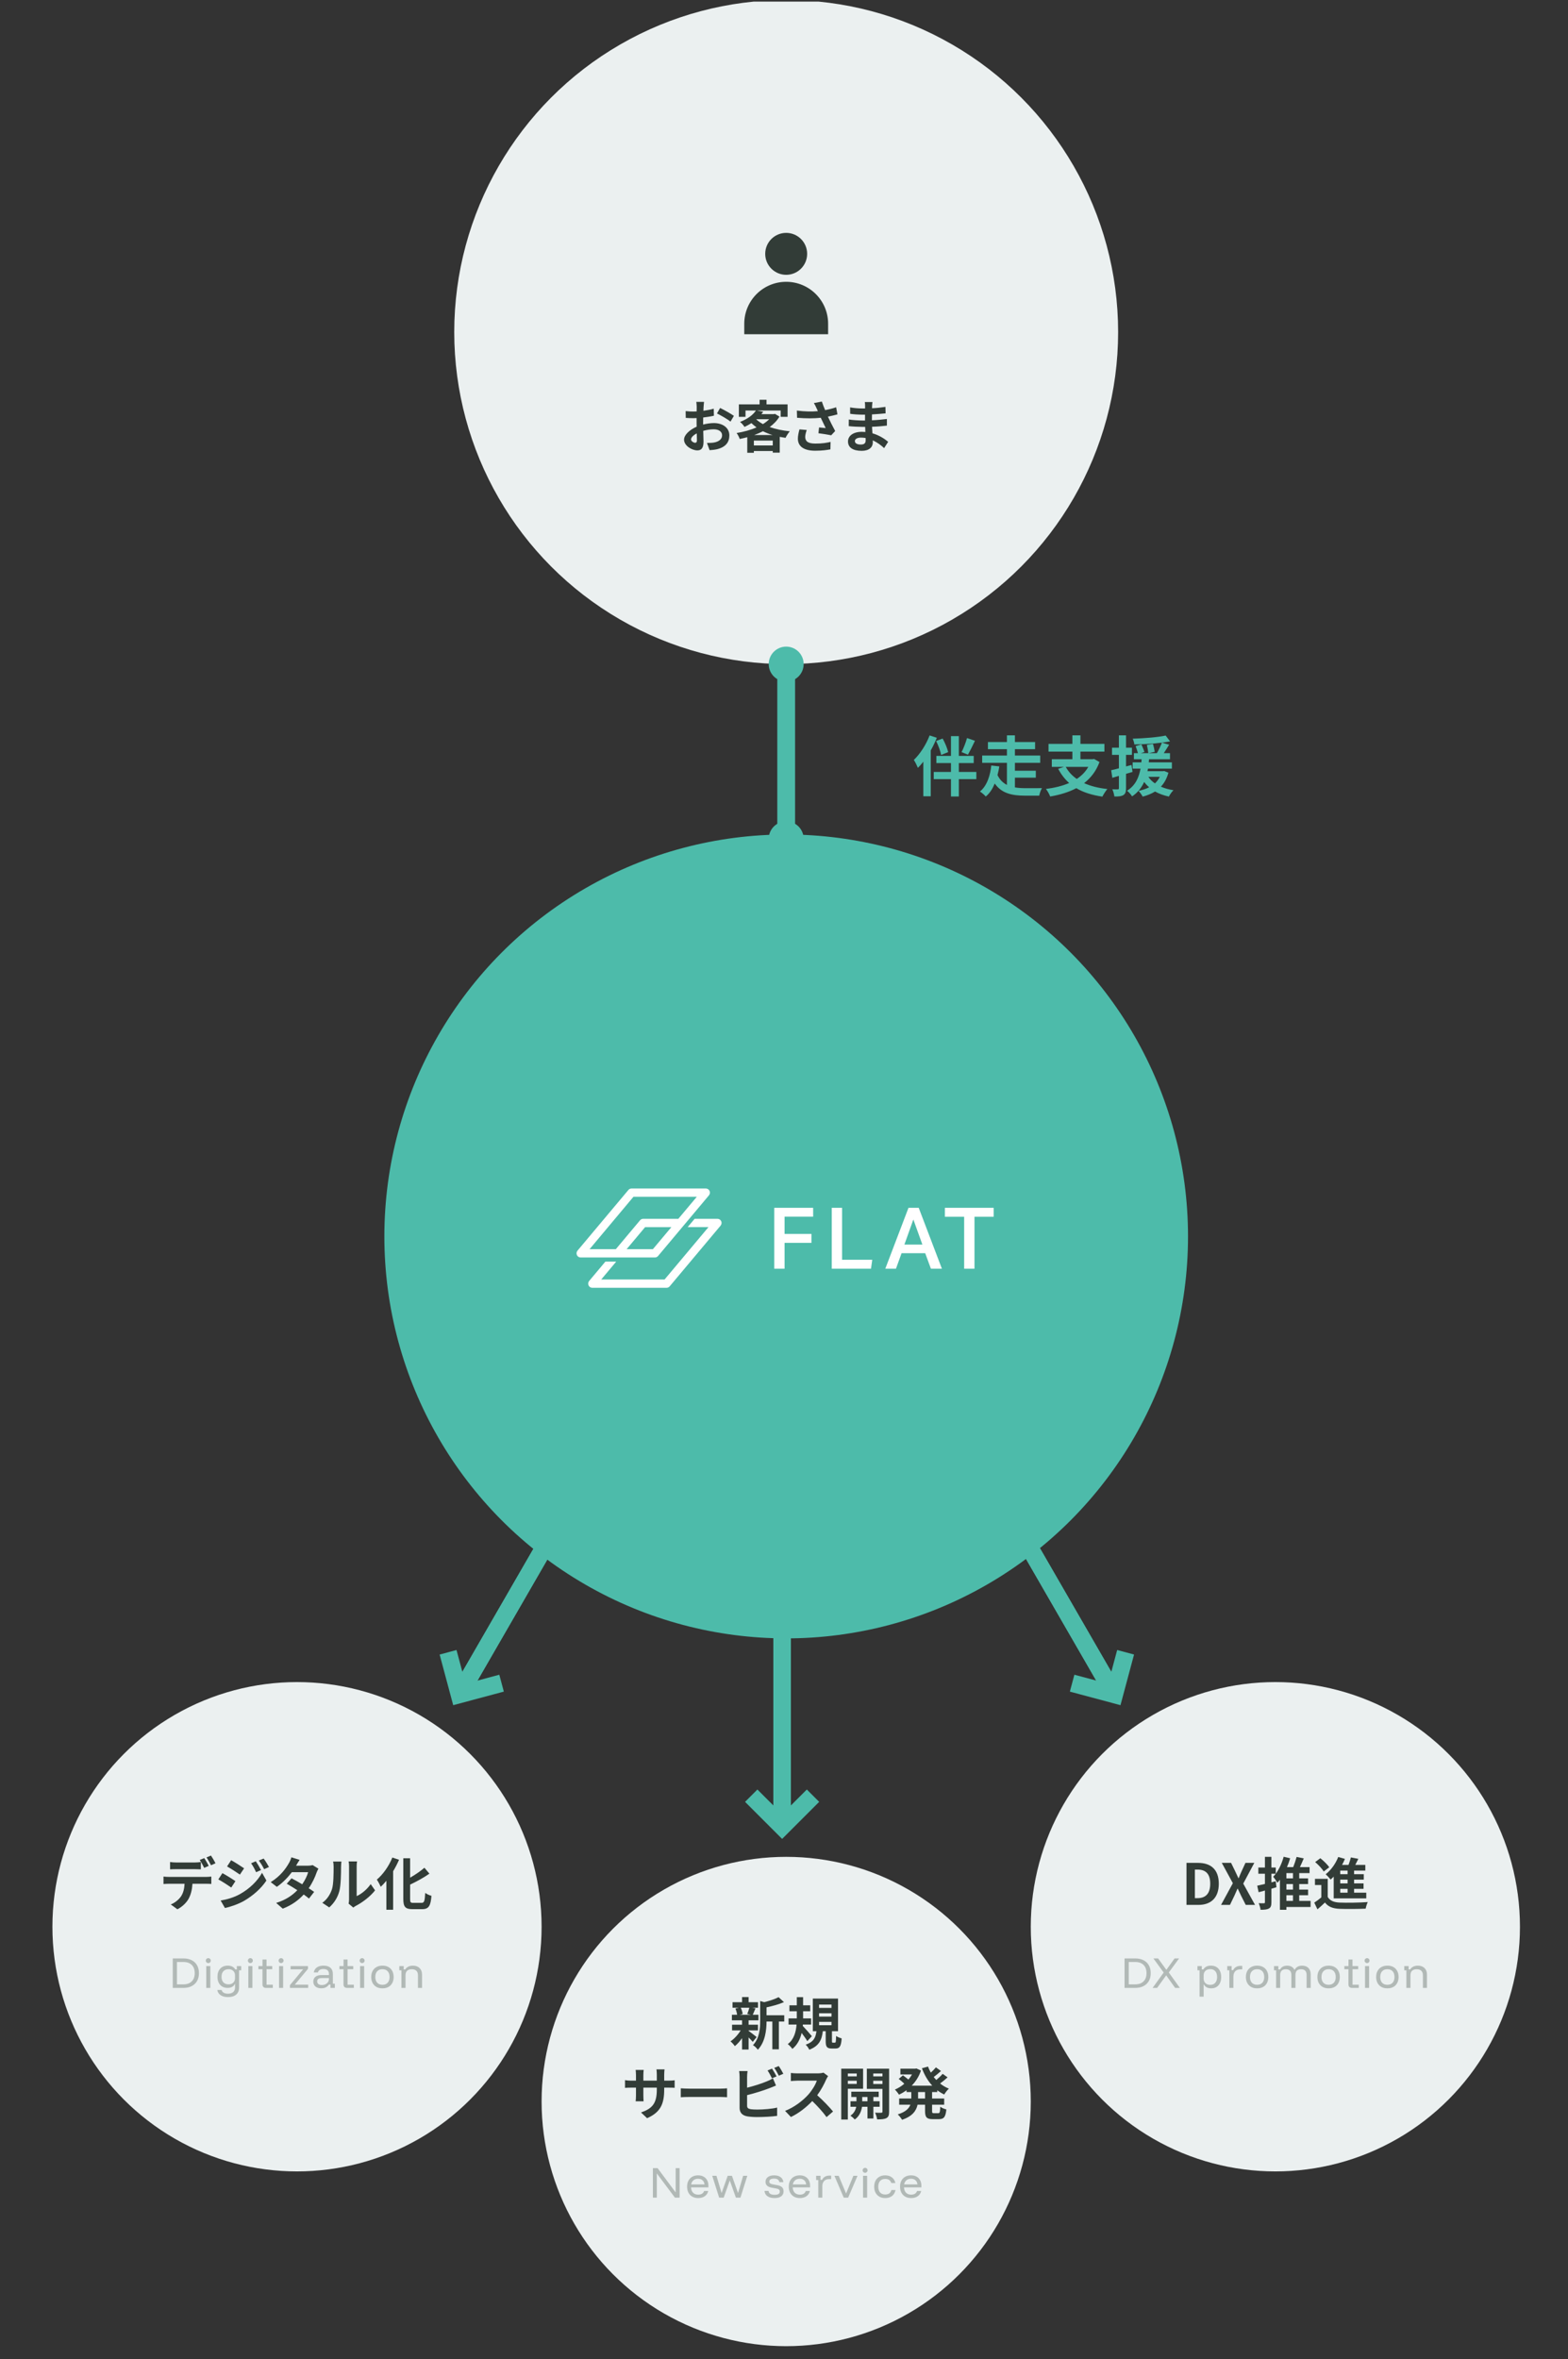 <?xml version="1.0" encoding="utf-8"?>
<svg xmlns="http://www.w3.org/2000/svg" width="359" height="540" viewBox="0 0 359 540" fill="none">
<rect x="0" y="0" width="359" height="540" fill="#333333" stroke="none"/>
<g clip-path="url(#clip0_3230_15381)">
<circle cx="292" cy="441.001" r="56" fill="#EBF0F0"/>
<path d="M271.652 436.001V426.381H274.291C277.229 426.381 279.049 427.902 279.049 431.152C279.049 434.389 277.229 436.001 274.395 436.001H271.652ZM273.576 434.454H274.174C275.968 434.454 277.086 433.492 277.086 431.152C277.086 428.799 275.968 427.915 274.174 427.915H273.576V434.454ZM279.563 436.001L282.267 431.035L279.732 426.381H281.864L282.826 428.357C283.047 428.812 283.255 429.28 283.541 429.878H283.606C283.84 429.28 284.035 428.812 284.243 428.357L285.153 426.381H287.181L284.646 431.126L287.35 436.001H285.218L284.139 433.869C283.892 433.375 283.671 432.868 283.385 432.283H283.333C283.086 432.868 282.865 433.375 282.631 433.869L281.604 436.001H279.563ZM292.081 430.58L292.25 431.958C291.873 432.075 291.483 432.179 291.093 432.296V435.39C291.093 436.157 290.963 436.573 290.547 436.807C290.118 437.067 289.507 437.119 288.61 437.119C288.571 436.703 288.376 436.04 288.181 435.611C288.688 435.637 289.221 435.637 289.39 435.624C289.546 435.624 289.611 435.572 289.611 435.377V432.712L288.168 433.102L287.843 431.607C288.337 431.503 288.948 431.36 289.611 431.204V428.864H288.103V427.447H289.611V425.003H291.093V427.447H292.094V428.864H291.093V430.84L292.081 430.58ZM294.525 433.791V435.078H296.033V433.791H294.525ZM296.033 429.93V428.721H294.525V429.93H296.033ZM296.033 432.491V431.23H294.525V432.491H296.033ZM300.063 435.078V436.482H294.525V437.119H293.043V430.242C292.861 430.489 292.666 430.723 292.471 430.931C292.276 430.593 291.795 429.891 291.496 429.566C292.562 428.487 293.42 426.745 293.901 424.977L295.383 425.328C295.188 426.017 294.941 426.693 294.655 427.356H296.085C296.384 426.602 296.683 425.718 296.865 425.016L298.503 425.354C298.217 426.03 297.918 426.732 297.619 427.356H299.829V428.721H297.463V429.93H299.491V431.23H297.463V432.491H299.491V433.791H297.463V435.078H300.063ZM308.539 428.968V428.149H306.849V428.968H308.539ZM308.539 431.074V430.216H306.849V431.074H308.539ZM308.539 433.206V432.322H306.849V433.206H308.539ZM305.354 434.506V429.527C305.12 429.774 304.886 429.995 304.652 430.203C304.418 429.891 303.846 429.267 303.521 428.981C304.717 428.071 305.796 426.576 306.394 425.029L307.928 425.471C307.733 425.939 307.512 426.394 307.265 426.849H308.747C308.968 426.277 309.163 425.64 309.293 425.133L310.996 425.458C310.762 425.926 310.528 426.407 310.294 426.849H312.595V428.149H310.021V428.968H312.244V430.216H310.021V431.074H312.192V432.322H310.021V433.206H312.816V434.506H305.354ZM304.34 427.382L303.066 428.357C302.702 427.72 301.844 426.823 301.116 426.199L302.299 425.315C303.027 425.9 303.924 426.758 304.34 427.382ZM303.989 430.034V434.181C304.496 435.052 305.406 435.416 306.732 435.468C308.292 435.533 311.36 435.494 313.154 435.351C312.972 435.715 312.751 436.43 312.673 436.859C311.061 436.937 308.305 436.963 306.719 436.898C305.172 436.833 304.132 436.456 303.352 435.455C302.832 435.962 302.299 436.456 301.636 437.015L300.908 435.481C301.415 435.156 302 434.727 302.52 434.285V431.451H301.064V430.034H303.989Z" fill="#323C37"/>
<path opacity="0.5" d="M257.472 455.001V448.251H259.914C260.647 448.251 261.278 448.387 261.806 448.659C262.339 448.926 262.747 449.312 263.031 449.818C263.32 450.323 263.464 450.926 263.464 451.626C263.464 452.32 263.32 452.92 263.031 453.426C262.742 453.932 262.331 454.32 261.797 454.593C261.27 454.865 260.642 455.001 259.914 455.001H257.472ZM258.431 454.184H259.914C260.731 454.184 261.364 453.959 261.814 453.509C262.27 453.059 262.497 452.432 262.497 451.626C262.497 450.815 262.272 450.187 261.822 449.743C261.372 449.293 260.736 449.068 259.914 449.068H258.431V454.184ZM263.891 455.001L266.432 451.484L264.074 448.251H265.149L267.024 450.834H267.066L268.932 448.251H269.957L267.599 451.468L270.141 455.001H269.049L267.024 452.151H266.982L264.924 455.001H263.891ZM274.645 457.001V450.968H274.161V450.001H275.161V450.768H275.511C275.678 450.484 275.906 450.27 276.195 450.126C276.483 449.976 276.828 449.901 277.228 449.901C277.733 449.901 278.161 450.007 278.511 450.218C278.861 450.429 279.128 450.729 279.311 451.118C279.5 451.507 279.595 451.968 279.595 452.501C279.595 453.034 279.503 453.495 279.32 453.884C279.136 454.273 278.872 454.573 278.528 454.784C278.189 454.995 277.783 455.101 277.311 455.101C276.917 455.101 276.572 455.023 276.278 454.868C275.983 454.707 275.761 454.482 275.611 454.193H275.578V457.001H274.645ZM277.086 454.301C277.586 454.301 277.972 454.143 278.245 453.826C278.522 453.509 278.661 453.068 278.661 452.501C278.661 451.934 278.522 451.493 278.245 451.176C277.972 450.859 277.586 450.701 277.086 450.701C276.631 450.701 276.264 450.832 275.986 451.093C275.714 451.354 275.578 451.701 275.578 452.134V452.868C275.578 453.301 275.714 453.648 275.986 453.909C276.264 454.17 276.631 454.301 277.086 454.301ZM281.467 455.001V450.968H280.983V450.001H281.983V450.934H282.333C282.472 450.629 282.686 450.39 282.975 450.218C283.27 450.045 283.614 449.959 284.008 449.959H284.417V450.759H283.958C283.458 450.759 283.072 450.907 282.8 451.201C282.528 451.495 282.392 451.893 282.392 452.393V455.001H281.467ZM287.819 455.101C287.302 455.101 286.849 454.995 286.46 454.784C286.077 454.568 285.78 454.265 285.569 453.876C285.358 453.487 285.252 453.029 285.252 452.501C285.252 451.973 285.358 451.515 285.569 451.126C285.78 450.737 286.077 450.437 286.46 450.226C286.849 450.009 287.302 449.901 287.819 449.901C288.352 449.901 288.808 450.007 289.185 450.218C289.569 450.429 289.863 450.729 290.069 451.118C290.28 451.507 290.385 451.968 290.385 452.501C290.385 453.029 290.28 453.49 290.069 453.884C289.863 454.273 289.569 454.573 289.185 454.784C288.802 454.995 288.346 455.101 287.819 455.101ZM287.819 454.284C288.335 454.284 288.735 454.129 289.019 453.818C289.308 453.501 289.452 453.062 289.452 452.501C289.452 451.934 289.308 451.495 289.019 451.184C288.735 450.873 288.335 450.718 287.819 450.718C287.308 450.718 286.908 450.876 286.619 451.193C286.33 451.504 286.185 451.94 286.185 452.501C286.185 453.062 286.33 453.501 286.619 453.818C286.908 454.129 287.308 454.284 287.819 454.284ZM292.17 455.001V450.968H291.687V450.001H292.687V450.768H293.087C293.231 450.49 293.439 450.279 293.712 450.134C293.989 449.984 294.323 449.909 294.712 449.909C295.106 449.909 295.439 449.987 295.712 450.143C295.989 450.298 296.212 450.537 296.378 450.859H296.403C296.753 450.226 297.328 449.909 298.128 449.909C298.745 449.909 299.226 450.087 299.57 450.443C299.914 450.798 300.087 451.287 300.087 451.909V455.001H299.153V452.043C299.153 451.165 298.726 450.726 297.87 450.726C297.02 450.726 296.595 451.165 296.595 452.043V455.001H295.662V452.043C295.662 451.165 295.234 450.726 294.378 450.726C293.962 450.726 293.645 450.84 293.428 451.068C293.212 451.29 293.103 451.615 293.103 452.043V455.001H292.17ZM304.19 455.101C303.673 455.101 303.22 454.995 302.831 454.784C302.448 454.568 302.151 454.265 301.94 453.876C301.729 453.487 301.623 453.029 301.623 452.501C301.623 451.973 301.729 451.515 301.94 451.126C302.151 450.737 302.448 450.437 302.831 450.226C303.22 450.009 303.673 449.901 304.19 449.901C304.723 449.901 305.179 450.007 305.556 450.218C305.94 450.429 306.234 450.729 306.44 451.118C306.651 451.507 306.756 451.968 306.756 452.501C306.756 453.029 306.651 453.49 306.44 453.884C306.234 454.273 305.94 454.573 305.556 454.784C305.173 454.995 304.718 455.101 304.19 455.101ZM304.19 454.284C304.706 454.284 305.106 454.129 305.39 453.818C305.679 453.501 305.823 453.062 305.823 452.501C305.823 451.934 305.679 451.495 305.39 451.184C305.106 450.873 304.706 450.718 304.19 450.718C303.679 450.718 303.279 450.876 302.99 451.193C302.701 451.504 302.556 451.94 302.556 452.501C302.556 453.062 302.701 453.501 302.99 453.818C303.279 454.129 303.679 454.284 304.19 454.284ZM309.574 455.001C309.308 455.001 309.099 454.934 308.949 454.801C308.805 454.662 308.733 454.457 308.733 454.184V450.718H307.799V450.001H308.741V448.501H309.658V450.001H310.966V450.718H309.666V454.268H311.099V455.001H309.574ZM312.527 455.001V450.001H313.46V455.001H312.527ZM312.993 449.318C312.838 449.318 312.705 449.262 312.593 449.151C312.482 449.04 312.427 448.907 312.427 448.751C312.427 448.595 312.482 448.462 312.593 448.351C312.705 448.24 312.838 448.184 312.993 448.184C313.149 448.184 313.282 448.24 313.393 448.351C313.505 448.462 313.56 448.595 313.56 448.751C313.56 448.907 313.505 449.04 313.393 449.151C313.282 449.262 313.149 449.318 312.993 449.318ZM317.643 455.101C317.126 455.101 316.673 454.995 316.285 454.784C315.901 454.568 315.604 454.265 315.393 453.876C315.182 453.487 315.076 453.029 315.076 452.501C315.076 451.973 315.182 451.515 315.393 451.126C315.604 450.737 315.901 450.437 316.285 450.226C316.673 450.009 317.126 449.901 317.643 449.901C318.176 449.901 318.632 450.007 319.01 450.218C319.393 450.429 319.687 450.729 319.893 451.118C320.104 451.507 320.21 451.968 320.21 452.501C320.21 453.029 320.104 453.49 319.893 453.884C319.687 454.273 319.393 454.573 319.01 454.784C318.626 454.995 318.171 455.101 317.643 455.101ZM317.643 454.284C318.16 454.284 318.56 454.129 318.843 453.818C319.132 453.501 319.276 453.062 319.276 452.501C319.276 451.934 319.132 451.495 318.843 451.184C318.56 450.873 318.16 450.718 317.643 450.718C317.132 450.718 316.732 450.876 316.443 451.193C316.154 451.504 316.01 451.94 316.01 452.501C316.01 453.062 316.154 453.501 316.443 453.818C316.732 454.129 317.132 454.284 317.643 454.284ZM321.994 455.001V450.968H321.511V450.001H322.511V450.768H322.861C323.033 450.49 323.269 450.279 323.569 450.134C323.869 449.984 324.222 449.909 324.628 449.909C325.272 449.909 325.78 450.095 326.153 450.468C326.525 450.834 326.711 451.326 326.711 451.943V455.001H325.778V452.101C325.778 451.651 325.655 451.309 325.411 451.076C325.172 450.843 324.819 450.726 324.353 450.726C323.891 450.726 323.539 450.843 323.294 451.076C323.05 451.309 322.928 451.651 322.928 452.101V455.001H321.994Z" fill="#78827D"/>
<rect width="50" height="4" transform="translate(181.07 368.072) rotate(90)" fill="#4DBBAA"/>
<rect x="181.07" y="368.072" width="50" height="4" transform="rotate(90 181.07 368.072)" fill="#4DBBAA"/>
<path d="M186.141 411.001L179.07 418.072L171.998 411.001" stroke="#4DBBAA" stroke-width="4"/>
<rect width="50" height="4" transform="matrix(0.5 0.866 0.866 -0.5 228.391 345.537)" fill="#4DBBAA"/>
<rect width="50" height="4" transform="matrix(0.5 0.866 0.866 -0.5 228.391 345.537)" fill="#4DBBAA"/>
<path d="M245.465 385.25L255.124 387.838L257.712 378.179" stroke="#4DBBAA" stroke-width="4"/>
<rect width="50" height="4" transform="translate(131.91 345.537) rotate(120)" fill="#4DBBAA"/>
<rect x="131.91" y="345.537" width="50" height="4" transform="rotate(120 131.91 345.537)" fill="#4DBBAA"/>
<path d="M114.836 385.25L105.177 387.838L102.588 378.179" stroke="#4DBBAA" stroke-width="4"/>
<circle cx="68" cy="441.001" r="56" fill="#EBF0F0"/>
<path d="M49.341 426.472L48.314 426.927C48.041 426.381 47.625 425.627 47.274 425.133L48.301 424.704C48.639 425.198 49.12 426.017 49.341 426.472ZM47.794 427.07L46.754 427.525C46.481 426.992 46.078 426.225 45.727 425.718L46.767 425.289C47.092 425.77 47.547 426.589 47.794 427.07ZM44.583 427.824H40.332C39.89 427.824 39.331 427.837 38.941 427.863V426.186C39.357 426.251 39.89 426.29 40.332 426.29H44.583C45.025 426.29 45.545 426.251 45.987 426.186V427.863C45.545 427.837 45.038 427.824 44.583 427.824ZM38.681 429.592H47.196C47.469 429.592 48.041 429.566 48.379 429.514V431.204C48.054 431.178 47.56 431.165 47.196 431.165H44.063C43.985 432.504 43.699 433.596 43.231 434.506C42.776 435.403 41.775 436.417 40.618 437.002L39.097 435.897C40.02 435.546 40.93 434.805 41.45 434.038C41.983 433.232 42.204 432.257 42.256 431.165H38.681C38.304 431.165 37.797 431.191 37.433 431.217V429.514C37.823 429.566 38.278 429.592 38.681 429.592ZM58.567 426.017C58.944 426.563 59.464 427.434 59.763 428.032L58.632 428.513C58.255 427.694 57.956 427.135 57.488 426.472L58.567 426.017ZM60.361 425.393C60.764 425.913 61.271 426.758 61.583 427.33L60.478 427.824C60.062 427.005 59.737 426.498 59.256 425.848L60.361 425.393ZM52.925 425.77C53.783 426.238 55.213 427.161 55.889 427.629L54.927 429.059C54.199 428.552 52.847 427.681 51.989 427.2L52.925 425.77ZM50.52 435C51.976 434.753 53.536 434.311 54.94 433.531C57.15 432.296 58.97 430.515 59.997 428.656L60.998 430.424C59.802 432.231 57.956 433.869 55.837 435.104C54.511 435.845 52.639 436.495 51.495 436.703L50.52 435ZM50.923 428.734C51.807 429.202 53.237 430.099 53.9 430.567L52.951 432.023C52.21 431.503 50.858 430.632 49.987 430.164L50.923 428.734ZM71.575 426.888L72.901 427.707C72.758 427.954 72.589 428.305 72.472 428.63C72.134 429.631 71.536 430.944 70.678 432.192C71.159 432.491 71.601 432.79 71.926 433.024L70.743 434.545C70.431 434.272 70.015 433.96 69.534 433.622C68.377 434.883 66.843 436.053 64.737 436.859L63.229 435.546C65.53 434.844 66.999 433.739 68.078 432.634C67.194 432.062 66.31 431.529 65.647 431.152L66.752 429.917C67.441 430.268 68.325 430.762 69.196 431.282C69.833 430.359 70.353 429.293 70.548 428.513H66.817C65.907 429.722 64.698 430.97 63.385 431.867L61.981 430.788C64.269 429.384 65.478 427.603 66.128 426.472C66.323 426.16 66.596 425.562 66.713 425.107L68.598 425.692C68.286 426.147 67.948 426.745 67.792 427.018L67.779 427.031H70.444C70.847 427.031 71.289 426.979 71.575 426.888ZM75.381 436.573L73.795 435.52C74.939 434.714 75.641 433.518 76.005 432.413C76.369 431.295 76.382 428.838 76.382 427.265C76.382 426.745 76.343 426.394 76.265 426.082H78.176C78.163 426.134 78.085 426.719 78.085 427.252C78.085 428.786 78.046 431.529 77.695 432.842C77.305 434.311 76.499 435.585 75.381 436.573ZM80.893 436.612L79.814 435.715C79.866 435.468 79.918 435.104 79.918 434.753V427.174C79.918 426.589 79.827 426.095 79.814 426.056H81.751C81.738 426.095 81.66 426.602 81.66 427.187V433.986C82.713 433.531 84 432.504 84.871 431.243L85.872 432.673C84.793 434.077 82.921 435.481 81.465 436.222C81.192 436.365 81.062 436.482 80.893 436.612ZM89.828 425.159L91.362 425.666C90.985 426.55 90.53 427.434 90.01 428.292V437.106H88.463V430.476C88.047 430.983 87.605 431.451 87.176 431.854C87.007 431.464 86.565 430.606 86.279 430.216C87.683 429.033 89.048 427.122 89.828 425.159ZM94.612 435.533H96.523C97.147 435.533 97.251 435.091 97.355 433.258C97.719 433.531 98.369 433.83 98.785 433.921C98.603 436.157 98.2 436.976 96.666 436.976H94.443C92.805 436.976 92.337 436.456 92.337 434.623V425.328H93.897V429.774C95.119 429.072 96.315 428.24 97.173 427.499L98.317 428.851C97.03 429.761 95.418 430.632 93.897 431.36V434.636C93.897 435.403 93.988 435.533 94.612 435.533Z" fill="#323C37"/>
<path opacity="0.5" d="M39.556 455.001V448.251H41.998C42.731 448.251 43.362 448.387 43.89 448.659C44.423 448.926 44.831 449.312 45.115 449.818C45.404 450.323 45.548 450.926 45.548 451.626C45.548 452.32 45.404 452.92 45.115 453.426C44.826 453.932 44.415 454.32 43.881 454.593C43.354 454.865 42.726 455.001 41.998 455.001H39.556ZM40.515 454.184H41.998C42.815 454.184 43.448 453.959 43.898 453.509C44.354 453.059 44.581 452.432 44.581 451.626C44.581 450.815 44.356 450.187 43.906 449.743C43.456 449.293 42.82 449.068 41.998 449.068H40.515V454.184ZM47.222 455.001V450.001H48.155V455.001H47.222ZM47.689 449.318C47.533 449.318 47.4 449.262 47.289 449.151C47.178 449.04 47.122 448.907 47.122 448.751C47.122 448.595 47.178 448.462 47.289 448.351C47.4 448.24 47.533 448.184 47.689 448.184C47.844 448.184 47.978 448.24 48.089 448.351C48.2 448.462 48.255 448.595 48.255 448.751C48.255 448.907 48.2 449.04 48.089 449.151C47.978 449.262 47.844 449.318 47.689 449.318ZM52.213 457.101C51.519 457.101 50.955 456.957 50.522 456.668C50.088 456.379 49.833 455.979 49.755 455.468H50.738C50.888 456.034 51.374 456.318 52.197 456.318C52.719 456.318 53.119 456.193 53.397 455.943C53.674 455.698 53.813 455.348 53.813 454.893V454.084H53.772C53.638 454.379 53.427 454.607 53.138 454.768C52.849 454.923 52.508 455.001 52.113 455.001C51.641 455.001 51.23 454.898 50.88 454.693C50.53 454.482 50.26 454.187 50.072 453.809C49.883 453.426 49.788 452.973 49.788 452.451C49.788 451.668 49.999 451.048 50.422 450.593C50.844 450.132 51.422 449.901 52.155 449.901C52.555 449.901 52.899 449.976 53.188 450.126C53.477 450.27 53.705 450.484 53.871 450.768H54.221V450.001H55.221V450.968H54.738V454.934C54.738 455.618 54.516 456.148 54.072 456.526C53.633 456.909 53.013 457.101 52.213 457.101ZM52.338 454.184C52.777 454.184 53.13 454.057 53.397 453.801C53.669 453.545 53.805 453.207 53.805 452.784V452.118C53.805 451.695 53.669 451.357 53.397 451.101C53.13 450.845 52.777 450.718 52.338 450.718C51.833 450.718 51.435 450.87 51.147 451.176C50.863 451.476 50.721 451.901 50.721 452.451C50.721 453.001 50.863 453.429 51.147 453.734C51.435 454.034 51.833 454.184 52.338 454.184ZM56.855 455.001V450.001H57.788V455.001H56.855ZM57.322 449.318C57.166 449.318 57.033 449.262 56.922 449.151C56.81 449.04 56.755 448.907 56.755 448.751C56.755 448.595 56.81 448.462 56.922 448.351C57.033 448.24 57.166 448.184 57.322 448.184C57.477 448.184 57.61 448.24 57.721 448.351C57.833 448.462 57.888 448.595 57.888 448.751C57.888 448.907 57.833 449.04 57.721 449.151C57.61 449.262 57.477 449.318 57.322 449.318ZM60.938 455.001C60.671 455.001 60.463 454.934 60.313 454.801C60.168 454.662 60.096 454.457 60.096 454.184V450.718H59.163V450.001H60.104V448.501H61.021V450.001H62.329V450.718H61.029V454.268H62.463V455.001H60.938ZM63.89 455.001V450.001H64.823V455.001H63.89ZM64.357 449.318C64.201 449.318 64.068 449.262 63.957 449.151C63.846 449.04 63.79 448.907 63.79 448.751C63.79 448.595 63.846 448.462 63.957 448.351C64.068 448.24 64.201 448.184 64.357 448.184C64.512 448.184 64.646 448.24 64.757 448.351C64.868 448.462 64.923 448.595 64.923 448.751C64.923 448.907 64.868 449.04 64.757 449.151C64.646 449.262 64.512 449.318 64.357 449.318ZM66.381 455.001V454.368L69.398 450.751H66.531V450.001H70.514V450.634L67.498 454.251H70.564V455.001H66.381ZM73.56 455.093C72.993 455.093 72.546 454.954 72.218 454.676C71.896 454.393 71.735 454.023 71.735 453.568C71.735 453.09 71.896 452.72 72.218 452.459C72.54 452.193 73.004 452.059 73.61 452.059H75.318V451.834C75.318 451.062 74.893 450.676 74.043 450.676C73.349 450.676 72.929 450.937 72.785 451.459H71.843C71.926 450.965 72.162 450.582 72.551 450.309C72.946 450.037 73.449 449.901 74.06 449.901C74.754 449.901 75.285 450.065 75.651 450.393C76.024 450.72 76.21 451.193 76.21 451.809V454.034H76.66V455.001H75.66V454.234H75.31C75.138 454.501 74.901 454.712 74.601 454.868C74.301 455.018 73.954 455.093 73.56 455.093ZM73.685 454.343C73.985 454.343 74.26 454.282 74.51 454.159C74.76 454.037 74.957 453.87 75.101 453.659C75.246 453.448 75.318 453.218 75.318 452.968V452.743H73.668C72.968 452.743 72.618 453.004 72.618 453.526C72.618 453.776 72.713 453.976 72.901 454.126C73.09 454.27 73.351 454.343 73.685 454.343ZM79.49 455.001C79.224 455.001 79.015 454.934 78.865 454.801C78.721 454.662 78.649 454.457 78.649 454.184V450.718H77.715V450.001H78.657V448.501H79.574V450.001H80.882V450.718H79.582V454.268H81.015V455.001H79.49ZM82.443 455.001V450.001H83.376V455.001H82.443ZM82.909 449.318C82.754 449.318 82.621 449.262 82.509 449.151C82.398 449.04 82.343 448.907 82.343 448.751C82.343 448.595 82.398 448.462 82.509 448.351C82.621 448.24 82.754 448.184 82.909 448.184C83.065 448.184 83.198 448.24 83.309 448.351C83.421 448.462 83.476 448.595 83.476 448.751C83.476 448.907 83.421 449.04 83.309 449.151C83.198 449.262 83.065 449.318 82.909 449.318ZM87.559 455.101C87.042 455.101 86.59 454.995 86.201 454.784C85.817 454.568 85.52 454.265 85.309 453.876C85.098 453.487 84.992 453.029 84.992 452.501C84.992 451.973 85.098 451.515 85.309 451.126C85.52 450.737 85.817 450.437 86.201 450.226C86.59 450.009 87.042 449.901 87.559 449.901C88.092 449.901 88.548 450.007 88.926 450.218C89.309 450.429 89.603 450.729 89.809 451.118C90.02 451.507 90.126 451.968 90.126 452.501C90.126 453.029 90.02 453.49 89.809 453.884C89.603 454.273 89.309 454.573 88.926 454.784C88.542 454.995 88.087 455.101 87.559 455.101ZM87.559 454.284C88.076 454.284 88.476 454.129 88.759 453.818C89.048 453.501 89.192 453.062 89.192 452.501C89.192 451.934 89.048 451.495 88.759 451.184C88.476 450.873 88.076 450.718 87.559 450.718C87.048 450.718 86.648 450.876 86.359 451.193C86.07 451.504 85.926 451.94 85.926 452.501C85.926 453.062 86.07 453.501 86.359 453.818C86.648 454.129 87.048 454.284 87.559 454.284ZM91.91 455.001V450.968H91.427V450.001H92.427V450.768H92.777C92.949 450.49 93.185 450.279 93.485 450.134C93.785 449.984 94.138 449.909 94.544 449.909C95.188 449.909 95.696 450.095 96.069 450.468C96.441 450.834 96.627 451.326 96.627 451.943V455.001H95.694V452.101C95.694 451.651 95.571 451.309 95.327 451.076C95.088 450.843 94.735 450.726 94.269 450.726C93.807 450.726 93.455 450.843 93.21 451.076C92.966 451.309 92.844 451.651 92.844 452.101V455.001H91.91Z" fill="#78827D"/>
<circle cx="180" cy="481.001" r="56" fill="#EBF0F0"/>
<path d="M171.563 459.538H169.6C169.821 459.98 169.99 460.578 170.042 460.968L169.392 461.15H171.94L171.082 460.968C171.251 460.578 171.459 459.98 171.563 459.538ZM171.394 464.725V464.829C171.862 465.154 172.941 466.012 173.24 466.246L172.343 467.351C172.135 467.091 171.771 466.701 171.394 466.337V469.106H169.899V466.493C169.392 467.221 168.807 467.871 168.248 468.326C168.014 467.988 167.572 467.481 167.247 467.234C168.092 466.675 168.989 465.7 169.587 464.725H167.611V463.425H169.899V462.424H167.572V461.15H168.768C168.716 460.721 168.56 460.149 168.378 459.72L169.171 459.538H167.715V458.277H169.899V457.094H171.394V458.277H173.552V459.538H172.213L172.967 459.681C172.733 460.24 172.525 460.76 172.343 461.15H173.656V462.424H171.394V463.425H173.539V464.725H171.394ZM179.558 461.267V462.697H178.323V469.054H176.828V462.697H175.502C175.489 464.634 175.216 467.377 173.5 469.158C173.305 468.82 172.746 468.287 172.395 468.105C173.89 466.519 174.046 464.309 174.046 462.515V458.004L174.956 458.264C176.191 457.965 177.465 457.549 178.258 457.12L179.493 458.251C178.349 458.758 176.867 459.161 175.502 459.447V461.267H179.558ZM185.876 466.051L184.836 467.182C184.55 466.688 184.03 465.96 183.536 465.31C183.211 466.701 182.587 468.014 181.417 468.963C181.196 468.638 180.715 468.118 180.364 467.858C181.794 466.805 182.249 465.024 182.379 463.386H180.546V461.982H182.431V461.787V460.344H180.741V458.979H182.431V457.12H183.874V458.979H185.499V460.344H183.874V461.787V461.982H185.707V463.386H183.822L183.796 463.698C184.342 464.257 185.59 465.687 185.876 466.051ZM187.527 462.775V463.542H190.374V462.775H187.527ZM187.527 460.799V461.566H190.374V460.799H187.527ZM187.527 458.81V459.577H190.374V458.81H187.527ZM190.699 467.533H191.141C191.349 467.533 191.401 467.364 191.427 465.999C191.713 466.22 192.311 466.454 192.701 466.558C192.571 468.404 192.22 468.872 191.297 468.872H190.439C189.295 468.872 189.048 468.443 189.048 467.169V464.907H188.385C188.164 466.818 187.579 468.274 185.291 469.145C185.135 468.781 184.745 468.248 184.459 467.988C186.357 467.351 186.76 466.285 186.929 464.907H186.097V457.445H191.869V464.907H190.478V467.143C190.478 467.494 190.504 467.533 190.699 467.533ZM152.07 476.227H153.032C153.721 476.227 154.111 476.201 154.462 476.136V477.865C154.176 477.839 153.721 477.826 153.032 477.826H152.07V478.255C152.07 481.479 151.29 483.442 148.157 484.82L146.766 483.507C149.275 482.636 150.38 481.505 150.38 478.32V477.826H147.299V479.594C147.299 480.166 147.338 480.699 147.351 480.959H145.531C145.57 480.699 145.609 480.179 145.609 479.594V477.826H144.504C143.854 477.826 143.386 477.852 143.1 477.878V476.11C143.334 476.149 143.854 476.227 144.504 476.227H145.609V474.94C145.609 474.446 145.557 474.017 145.531 473.77H147.377C147.338 474.017 147.299 474.433 147.299 474.953V476.227H150.38V474.862C150.38 474.342 150.341 473.913 150.302 473.653H152.148C152.122 473.913 152.07 474.342 152.07 474.862V476.227ZM155.869 480.023V477.982C156.337 478.021 157.286 478.06 157.962 478.06H164.943C165.541 478.06 166.126 478.008 166.464 477.982V480.023C166.152 480.01 165.489 479.958 164.943 479.958H157.962C157.221 479.958 156.35 479.984 155.869 480.023ZM177.799 475.252L176.746 475.694C176.486 475.161 176.083 474.394 175.732 473.9L176.759 473.471C177.084 473.952 177.552 474.771 177.799 475.252ZM171.052 479.542V481.947C171.052 482.506 171.312 482.649 171.897 482.766C172.287 482.818 172.82 482.844 173.405 482.844C174.757 482.844 176.863 482.675 177.929 482.389V484.287C176.707 484.469 174.731 484.56 173.301 484.56C172.456 484.56 171.676 484.495 171.117 484.404C169.986 484.209 169.336 483.585 169.336 482.467V475.382C169.336 475.096 169.297 474.433 169.232 474.03H171.156C171.091 474.433 171.052 475.018 171.052 475.382V477.839C172.586 477.462 174.393 476.89 175.55 476.396C176.018 476.214 176.46 476.006 176.967 475.694L177.669 477.345C177.162 477.553 176.577 477.8 176.148 477.956C174.835 478.476 172.742 479.126 171.052 479.542ZM177.266 473.302L178.293 472.886C178.644 473.367 179.112 474.199 179.346 474.654L178.319 475.096C178.046 474.55 177.63 473.796 177.266 473.302ZM188.532 474.394L189.598 475.187C189.494 475.33 189.26 475.733 189.143 475.993C188.701 477.007 187.973 478.398 187.102 479.568C188.389 480.686 189.962 482.35 190.729 483.286L189.247 484.573C188.402 483.403 187.193 482.077 185.971 480.894C184.593 482.35 182.864 483.702 181.083 484.547L179.744 483.143C181.837 482.35 183.852 480.777 185.074 479.412C185.932 478.437 186.725 477.15 187.011 476.227H182.604C182.058 476.227 181.343 476.305 181.07 476.318V474.472C181.421 474.524 182.214 474.563 182.604 474.563H187.18C187.752 474.563 188.272 474.485 188.532 474.394ZM196.155 474.589H194.114V475.252H196.155V474.589ZM194.114 476.968H196.155V476.253H194.114V476.968ZM197.611 478.086H194.114V485.132H192.606V473.484H197.611V478.086ZM197.403 480.946H198.612V479.971H197.403V480.946ZM201.394 482.207H199.964V484.885H198.612V482.207H197.364C197.234 483.104 196.805 484.365 195.7 485.119C195.479 484.846 195.011 484.443 194.712 484.235C195.544 483.715 195.908 482.87 196.038 482.207H194.725V480.946H196.09V479.971H194.907V478.749H201.186V479.971H199.964V480.946H201.394V482.207ZM199.938 476.994H202.044V476.253H199.938V476.994ZM202.044 474.589H199.938V475.252H202.044V474.589ZM203.565 473.484V483.325C203.565 484.118 203.422 484.547 202.954 484.794C202.486 485.054 201.81 485.093 200.822 485.093C200.77 484.664 200.562 483.962 200.354 483.559C200.939 483.585 201.576 483.585 201.771 483.572C201.979 483.572 202.044 483.494 202.044 483.312V478.112H198.469V473.484H203.565ZM211.794 480.309V478.84H210.195V480.309H211.794ZM214.589 478.84H213.406V480.309H216.175V481.726H213.406V483.13C213.406 483.598 213.458 483.676 213.822 483.676H214.823C215.161 483.676 215.226 483.416 215.278 482.194C215.603 482.454 216.227 482.714 216.669 482.805C216.513 484.521 216.11 485.041 214.966 485.041H213.549C212.145 485.041 211.794 484.586 211.794 483.143V481.726H210.078C209.792 483.091 208.934 484.378 206.529 485.184C206.334 484.833 205.866 484.235 205.541 483.949C207.335 483.403 208.115 482.597 208.44 481.726H205.866V480.309H208.648V478.84H207.556V478.411C207.01 478.814 206.425 479.152 205.827 479.438C205.619 479.087 205.19 478.554 204.891 478.268C205.645 477.956 206.386 477.501 207.049 476.929C206.711 476.591 206.191 476.149 205.762 475.824L206.737 475.018C207.127 475.291 207.621 475.668 207.985 475.98C208.297 475.616 208.57 475.226 208.804 474.81H206.152V473.484H209.545L209.818 473.432L210.858 473.913C210.403 475.278 209.662 476.435 208.739 477.371H213.445C212.431 476.279 211.651 474.927 211.079 473.393L212.47 473.003C212.652 473.484 212.86 473.952 213.12 474.394C213.549 474.004 213.978 473.549 214.277 473.185L215.447 474.017C214.914 474.498 214.316 475.005 213.783 475.395C213.965 475.629 214.16 475.85 214.368 476.071C214.888 475.629 215.46 475.109 215.824 474.667L216.955 475.473C216.422 475.954 215.798 476.474 215.239 476.877C215.837 477.358 216.513 477.761 217.254 478.06C216.89 478.372 216.422 478.983 216.188 479.399C215.616 479.126 215.083 478.801 214.589 478.424V478.84Z" fill="#323C37"/>
<path opacity="0.5" d="M155.599 503.001H154.524L150.416 497.509H150.382V503.001H149.482V496.251H150.557L154.666 501.768H154.699V496.251H155.599V503.001ZM159.871 503.101C159.349 503.101 158.896 502.995 158.513 502.784C158.129 502.568 157.832 502.262 157.621 501.868C157.415 501.473 157.313 501.012 157.313 500.484C157.313 499.957 157.415 499.501 157.621 499.118C157.832 498.729 158.126 498.429 158.504 498.218C158.882 498.007 159.324 497.901 159.829 497.901C160.313 497.901 160.729 497.998 161.079 498.193C161.435 498.387 161.71 498.662 161.904 499.018C162.099 499.373 162.196 499.795 162.196 500.284V500.659H158.213C158.24 501.182 158.399 501.59 158.688 501.884C158.982 502.173 159.374 502.318 159.863 502.318C160.201 502.318 160.488 502.248 160.721 502.109C160.954 501.965 161.115 501.754 161.204 501.476H162.154C162.032 501.993 161.768 502.393 161.363 502.676C160.963 502.959 160.465 503.101 159.871 503.101ZM158.246 499.976H161.296C161.251 499.565 161.099 499.245 160.838 499.018C160.582 498.79 160.243 498.676 159.821 498.676C159.404 498.676 159.057 498.79 158.779 499.018C158.501 499.245 158.324 499.565 158.246 499.976ZM164.652 503.001L163.069 498.001H164.036L165.194 501.884H165.236L166.611 498.001H167.577L168.952 501.884H168.994L170.152 498.001H171.102L169.527 503.001H168.486L167.102 499.118H167.069L165.694 503.001H164.652ZM177.336 503.101C176.642 503.101 176.095 502.957 175.695 502.668C175.295 502.379 175.075 501.976 175.036 501.459H175.961C176 501.765 176.134 501.99 176.361 502.134C176.589 502.279 176.925 502.351 177.37 502.351C178.148 502.351 178.536 502.107 178.536 501.618C178.536 501.418 178.475 501.265 178.353 501.159C178.236 501.048 178.036 500.968 177.753 500.918L176.661 500.718C175.734 500.545 175.27 500.104 175.27 499.393C175.27 498.932 175.445 498.568 175.795 498.301C176.145 498.034 176.623 497.901 177.228 497.901C177.856 497.901 178.353 498.037 178.72 498.309C179.092 498.582 179.303 498.965 179.353 499.459H178.445C178.389 499.182 178.259 498.976 178.053 498.843C177.853 498.709 177.57 498.643 177.203 498.643C176.864 498.643 176.6 498.701 176.411 498.818C176.228 498.934 176.136 499.104 176.136 499.326C176.136 499.498 176.195 499.634 176.311 499.734C176.434 499.829 176.628 499.901 176.895 499.951L177.986 500.159C178.475 500.248 178.834 500.407 179.061 500.634C179.289 500.862 179.403 501.168 179.403 501.551C179.403 502.04 179.225 502.42 178.87 502.693C178.514 502.965 178.003 503.101 177.336 503.101ZM183.15 503.101C182.628 503.101 182.175 502.995 181.792 502.784C181.409 502.568 181.111 502.262 180.9 501.868C180.695 501.473 180.592 501.012 180.592 500.484C180.592 499.957 180.695 499.501 180.9 499.118C181.111 498.729 181.406 498.429 181.784 498.218C182.161 498.007 182.603 497.901 183.109 497.901C183.592 497.901 184.009 497.998 184.359 498.193C184.714 498.387 184.989 498.662 185.184 499.018C185.378 499.373 185.475 499.795 185.475 500.284V500.659H181.492C181.52 501.182 181.678 501.59 181.967 501.884C182.261 502.173 182.653 502.318 183.142 502.318C183.481 502.318 183.767 502.248 184 502.109C184.234 501.965 184.395 501.754 184.484 501.476H185.434C185.311 501.993 185.047 502.393 184.642 502.676C184.242 502.959 183.745 503.101 183.15 503.101ZM181.525 499.976H184.575C184.531 499.565 184.378 499.245 184.117 499.018C183.861 498.79 183.522 498.676 183.1 498.676C182.684 498.676 182.336 498.79 182.059 499.018C181.781 499.245 181.603 499.565 181.525 499.976ZM187.348 503.001V498.968H186.864V498.001H187.864V498.934H188.214C188.353 498.629 188.567 498.39 188.856 498.218C189.15 498.045 189.495 497.959 189.889 497.959H190.298V498.759H189.839C189.339 498.759 188.953 498.907 188.681 499.201C188.409 499.495 188.273 499.893 188.273 500.393V503.001H187.348ZM193.178 503.001L191.045 498.001H192.02L193.695 502.026H193.728L195.387 498.001H196.328L194.195 503.001H193.178ZM197.601 503.001V498.001H198.534V503.001H197.601ZM198.068 497.318C197.912 497.318 197.779 497.262 197.668 497.151C197.557 497.04 197.501 496.907 197.501 496.751C197.501 496.595 197.557 496.462 197.668 496.351C197.779 496.24 197.912 496.184 198.068 496.184C198.223 496.184 198.357 496.24 198.468 496.351C198.579 496.462 198.634 496.595 198.634 496.751C198.634 496.907 198.579 497.04 198.468 497.151C198.357 497.262 198.223 497.318 198.068 497.318ZM202.667 503.101C202.162 503.101 201.72 502.995 201.342 502.784C200.964 502.568 200.67 502.265 200.459 501.876C200.253 501.487 200.15 501.029 200.15 500.501C200.15 499.973 200.253 499.515 200.459 499.126C200.664 498.737 200.956 498.437 201.334 498.226C201.712 498.009 202.156 497.901 202.667 497.901C203.278 497.901 203.787 498.054 204.192 498.359C204.603 498.659 204.873 499.093 205 499.659H204.059C203.964 499.337 203.8 499.101 203.567 498.951C203.339 498.795 203.039 498.718 202.667 498.718C202.173 498.718 201.784 498.873 201.5 499.184C201.223 499.495 201.084 499.934 201.084 500.501C201.084 501.062 201.223 501.501 201.5 501.818C201.784 502.129 202.173 502.284 202.667 502.284C203.439 502.284 203.914 501.943 204.092 501.259H205.034C204.912 501.854 204.645 502.309 204.234 502.626C203.823 502.943 203.3 503.101 202.667 503.101ZM208.629 503.101C208.106 503.101 207.654 502.995 207.27 502.784C206.887 502.568 206.59 502.262 206.379 501.868C206.173 501.473 206.07 501.012 206.07 500.484C206.07 499.957 206.173 499.501 206.379 499.118C206.59 498.729 206.884 498.429 207.262 498.218C207.64 498.007 208.081 497.901 208.587 497.901C209.07 497.901 209.487 497.998 209.837 498.193C210.193 498.387 210.468 498.662 210.662 499.018C210.856 499.373 210.954 499.795 210.954 500.284V500.659H206.97C206.998 501.182 207.156 501.59 207.445 501.884C207.74 502.173 208.131 502.318 208.62 502.318C208.959 502.318 209.245 502.248 209.479 502.109C209.712 501.965 209.873 501.754 209.962 501.476H210.912C210.79 501.993 210.526 502.393 210.12 502.676C209.72 502.959 209.223 503.101 208.629 503.101ZM207.004 499.976H210.054C210.009 499.565 209.856 499.245 209.595 499.018C209.34 498.79 209.001 498.676 208.579 498.676C208.162 498.676 207.815 498.79 207.537 499.018C207.259 499.245 207.081 499.565 207.004 499.976Z" fill="#78827D"/>
<circle cx="180" cy="76.001" r="76" fill="#EBF0F0"/>
<circle cx="179.999" cy="58.101" r="4.8" fill="#323C37"/>
<path d="M170.402 74.101C170.402 68.799 174.7 64.501 180.002 64.501C185.304 64.501 189.602 68.799 189.602 74.101V76.501H170.402V74.101Z" fill="#323C37"/>
<path d="M159.15 101.344C159.384 101.344 159.566 101.227 159.566 100.785C159.566 100.46 159.553 99.875 159.527 99.199C158.734 99.602 158.214 100.135 158.214 100.59C158.214 100.98 158.812 101.344 159.15 101.344ZM160.983 96.716V97.171C161.854 96.95 162.738 96.833 163.453 96.833C165.429 96.833 166.989 97.886 166.989 99.654C166.989 101.175 166.196 102.319 164.155 102.826C163.557 102.956 162.972 103.008 162.465 103.034L161.867 101.383C162.452 101.383 162.998 101.37 163.453 101.292C164.493 101.11 165.325 100.577 165.325 99.641C165.325 98.77 164.545 98.263 163.427 98.263C162.634 98.263 161.802 98.393 161.009 98.614C161.035 99.641 161.074 100.629 161.074 101.071C161.074 102.67 160.489 103.086 159.657 103.086C158.396 103.086 156.615 102.007 156.615 100.642C156.615 99.511 157.928 98.354 159.501 97.665C159.488 97.366 159.488 97.067 159.488 96.768V95.689C159.241 95.702 159.007 95.715 158.799 95.715C158.214 95.715 157.564 95.702 157.005 95.65L156.979 94.09C157.733 94.181 158.292 94.194 158.76 94.194C158.994 94.194 159.241 94.181 159.501 94.168C159.514 93.713 159.514 93.336 159.514 93.115C159.514 92.842 159.462 92.218 159.423 91.984H161.191C161.165 92.218 161.113 92.777 161.087 93.102C161.074 93.388 161.061 93.7 161.048 94.025C161.893 93.908 162.738 93.739 163.414 93.544L163.453 95.156C162.725 95.325 161.841 95.455 160.996 95.559C160.983 95.949 160.983 96.339 160.983 96.716ZM164.155 94.636L164.87 93.375C165.858 93.856 167.353 94.701 168.029 95.182L167.249 96.508C166.638 95.975 164.961 95.026 164.155 94.636ZM172.664 99.576H176.902C176.109 99.342 175.368 99.043 174.679 98.705C174.042 99.03 173.366 99.329 172.664 99.576ZM172.599 101.955H176.928V100.85H172.599V101.955ZM173.223 95.949L173.158 96.001C173.587 96.391 174.094 96.755 174.679 97.067C175.225 96.729 175.719 96.352 176.109 95.949H173.223ZM177.422 94.727L178.462 95.351C177.903 96.287 177.136 97.067 176.226 97.743C177.578 98.224 179.151 98.549 180.828 98.718C180.503 99.082 180.061 99.771 179.853 100.213C179.398 100.148 178.956 100.07 178.527 99.992V103.606H176.928V103.229H172.599V103.632H171.091V100.07C170.519 100.226 169.947 100.356 169.362 100.473C169.232 100.07 168.907 99.433 168.647 99.108C170.233 98.861 171.832 98.432 173.21 97.821C172.794 97.522 172.404 97.197 172.04 96.846C171.559 97.158 171.039 97.444 170.454 97.717C170.246 97.353 169.765 96.807 169.427 96.573C171.234 95.884 172.43 94.922 173.08 93.96H170.688V95.403H169.167V92.556H173.912V91.503H175.498V92.556H180.321V95.403H178.735V93.96H173.301L174.744 94.246C174.614 94.428 174.471 94.61 174.328 94.792H177.162L177.422 94.727ZM183.041 98.276L184.705 98.419C184.549 98.835 184.354 99.576 184.354 99.953C184.354 100.889 184.835 101.526 186.655 101.526C188.449 101.526 189.216 101.344 190.165 101.149L190.126 102.852C189.411 102.982 188.332 103.164 186.655 103.164C184.068 103.164 182.677 102.189 182.677 100.395C182.677 99.823 182.833 99.017 183.041 98.276ZM191.439 93.219L191.738 94.844C191.088 95.026 190.334 95.208 189.554 95.364C190.048 96.404 190.659 97.626 191.218 98.653L190.308 99.628C189.606 99.485 188.332 99.277 187.383 99.16L187.526 97.834C187.955 97.873 188.657 97.951 189.047 97.977C188.735 97.327 188.293 96.43 187.916 95.624C186.343 95.793 184.536 95.793 182.495 95.624L182.443 93.973C184.289 94.207 185.888 94.233 187.253 94.103C187.149 93.895 187.058 93.687 186.98 93.492C186.746 92.972 186.616 92.712 186.343 92.257L188.163 91.906C188.384 92.582 188.631 93.193 188.917 93.869C189.814 93.7 190.62 93.492 191.439 93.219ZM198.198 100.798C198.198 100.655 198.198 100.473 198.185 100.252C197.847 100.2 197.496 100.161 197.132 100.161C196.222 100.161 195.728 100.512 195.728 100.954C195.728 101.435 196.183 101.747 197.067 101.747C197.756 101.747 198.198 101.539 198.198 100.798ZM203.346 101.123L202.423 102.566C201.734 101.916 200.85 101.253 199.823 100.785C199.836 100.954 199.836 101.11 199.836 101.24C199.836 102.345 199.004 103.19 197.301 103.19C195.247 103.19 194.155 102.41 194.155 101.045C194.155 99.745 195.351 98.835 197.34 98.835C197.613 98.835 197.873 98.848 198.133 98.874C198.107 98.484 198.094 98.081 198.081 97.704H197.418C196.664 97.704 195.182 97.639 194.324 97.535L194.337 96.014C195.078 96.157 196.755 96.248 197.444 96.248H198.055V94.909H197.444C196.625 94.909 195.39 94.831 194.649 94.714L194.636 93.245C195.442 93.401 196.638 93.492 197.431 93.492H198.068V92.907C198.068 92.673 198.055 92.27 198.003 92.023H199.758C199.719 92.283 199.68 92.608 199.667 92.933L199.654 93.44C200.655 93.401 201.604 93.297 202.722 93.128L202.761 94.61C201.916 94.688 200.876 94.792 199.641 94.857L199.628 96.196C200.928 96.144 202.007 96.027 203.06 95.897V97.418C201.903 97.548 200.902 97.639 199.654 97.678C199.68 98.159 199.706 98.679 199.745 99.173C201.37 99.641 202.605 100.499 203.346 101.123Z" fill="#323C37"/>
<circle cx="180" cy="283.001" r="92" fill="#4DBBAA"/>
<path d="M165.193 280.039C165.169 280.218 165.095 280.389 164.982 280.527L153.331 294.415C153.242 294.52 153.128 294.61 153.006 294.667C152.884 294.724 152.746 294.756 152.607 294.756H135.62C135.441 294.756 135.262 294.707 135.108 294.61C134.953 294.512 134.831 294.374 134.758 294.211C134.685 294.048 134.652 293.861 134.676 293.682C134.701 293.503 134.774 293.333 134.888 293.194L138.606 288.76H141.087L137.654 292.853H152.16L162.215 280.861H157.448L159.043 278.965H164.258C164.436 278.965 164.615 279.014 164.77 279.111C164.925 279.209 165.047 279.347 165.12 279.51C165.193 279.673 165.226 279.852 165.201 280.031L165.193 280.039ZM149.931 287.817H132.952C132.773 287.817 132.594 287.768 132.439 287.67C132.285 287.573 132.163 287.434 132.089 287.271C132.016 287.109 131.984 286.922 132.008 286.743C132.032 286.564 132.106 286.393 132.22 286.255L143.87 272.367C143.959 272.261 144.073 272.172 144.195 272.115C144.325 272.058 144.464 272.025 144.602 272.025H161.589C161.768 272.025 161.947 272.074 162.102 272.172C162.256 272.269 162.378 272.408 162.451 272.57C162.525 272.733 162.557 272.92 162.533 273.099C162.508 273.278 162.435 273.449 162.321 273.587L150.671 287.475C150.582 287.581 150.468 287.67 150.346 287.727C150.224 287.784 150.085 287.817 149.947 287.817H149.931ZM140.998 285.913L146.538 279.307C146.628 279.201 146.742 279.111 146.864 279.055C146.986 278.998 147.124 278.965 147.262 278.965H155.308L159.539 273.921H145.033L134.986 285.913H140.998ZM149.483 285.913L153.714 280.869H147.702L143.471 285.913H149.483Z" fill="white"/>
<path d="M186.173 276.449V278.48H179.632V282.424H185.782V284.474H179.632V290.391H177.269V276.449H186.173ZM192.796 276.449V288.34H199.708L199.415 290.391H190.433V276.449H192.796ZM208.002 276.449H210.345L215.656 290.391H213.137L211.829 286.837H206.42L205.132 290.391H202.691L208.002 276.449ZM211.185 284.865L209.115 279.124L207.065 284.865H211.185ZM220.749 278.5H216.336V276.449H227.504V278.5H223.111V290.391H220.749V278.5Z" fill="white"/>
<circle cx="180" cy="152.001" r="4" transform="rotate(90 180 152.001)" fill="#4DBBAA"/>
<rect width="38" height="4" transform="translate(182 153.001) rotate(90)" fill="#4DBBAA"/>
<rect x="182" y="153.001" width="38" height="4" transform="rotate(90 182 153.001)" fill="#4DBBAA"/>
<circle cx="180" cy="192.001" r="4" transform="rotate(90 180 192.001)" fill="#4DBBAA"/>
<path d="M221.405 168.926L223.22 169.556C222.68 170.696 222.08 171.911 221.615 172.736L220.16 172.151C220.595 171.281 221.135 169.931 221.405 168.926ZM217.085 172.151L215.48 172.796C215.33 171.956 214.835 170.621 214.325 169.601L215.825 169.046C216.365 170.006 216.905 171.311 217.085 172.151ZM212.84 168.326L214.49 168.866C214.1 169.826 213.635 170.816 213.095 171.761V182.261H211.4V174.341C210.995 174.866 210.575 175.331 210.155 175.751C209.99 175.331 209.525 174.356 209.225 173.936C210.65 172.586 212.03 170.456 212.84 168.326ZM223.535 176.681V178.331H219.53V182.306H217.73V178.331H213.785V176.681H217.73V174.656H214.385V173.006H217.73V168.491H219.53V173.006H222.935V174.656H219.53V176.681H223.535ZM232.37 178.001V180.221C233.12 180.356 233.93 180.401 234.77 180.401C235.445 180.416 237.695 180.401 238.565 180.386C238.31 180.791 238.025 181.601 237.935 182.111H234.665C231.68 182.111 229.325 181.586 227.75 179.336C227.255 180.521 226.61 181.571 225.695 182.306C225.395 181.961 224.765 181.406 224.36 181.166C226.04 179.831 226.745 177.311 226.955 175.211L228.8 175.421C228.695 176.066 228.56 176.741 228.38 177.401C228.905 178.496 229.655 179.201 230.54 179.651V174.596H224.87V172.931H230.54V171.476H226.19V169.841H230.54V168.311H232.37V169.841H236.99V171.476H232.37V172.931H238.16V174.596H232.37V176.411H237.155V178.001H232.37ZM249.17 175.526H244.01C244.61 176.621 245.45 177.536 246.53 178.286C247.625 177.566 248.525 176.666 249.17 175.526ZM250.49 173.711L251.735 174.416C250.985 176.471 249.755 178.046 248.21 179.246C249.695 179.921 251.465 180.371 253.535 180.596C253.16 181.016 252.65 181.811 252.395 182.336C250.01 181.991 248.03 181.361 246.425 180.401C244.67 181.331 242.63 181.931 240.44 182.306C240.275 181.826 239.81 180.986 239.465 180.581C241.43 180.326 243.245 179.891 244.79 179.216C243.785 178.331 242.96 177.251 242.27 175.976L243.59 175.526H240.815V173.771H245.525V172.031H240.065V170.261H245.525V168.311H247.37V170.261H252.86V172.031H247.37V173.771H250.175L250.49 173.711ZM259.07 175.091L259.295 176.681C258.8 176.831 258.305 176.981 257.81 177.116V180.416C257.81 181.241 257.66 181.691 257.21 181.976C256.76 182.261 256.115 182.321 255.14 182.306C255.095 181.871 254.9 181.136 254.675 180.656C255.23 180.686 255.74 180.686 255.92 180.671C256.1 180.671 256.175 180.611 256.175 180.416V177.581L254.675 178.031L254.405 176.291C254.915 176.186 255.515 176.036 256.175 175.856V172.781H254.6V171.131H256.175V168.311H257.81V171.131H259.16V172.781H257.81V175.421L259.07 175.091ZM265.535 177.806H262.925C263.3 178.376 263.795 178.871 264.425 179.306C264.875 178.886 265.265 178.391 265.535 177.806ZM266.555 176.471L267.515 176.861C267.14 178.196 266.57 179.231 265.79 180.056C266.645 180.431 267.605 180.701 268.67 180.866C268.295 181.211 267.845 181.871 267.62 182.321C266.435 182.066 265.37 181.676 264.455 181.166C263.63 181.676 262.655 182.066 261.62 182.336C261.44 181.961 260.96 181.301 260.66 181.016C261.56 180.836 262.385 180.566 263.105 180.191C262.67 179.846 262.295 179.426 261.965 178.976C261.38 180.236 260.525 181.406 259.19 182.276C258.95 181.856 258.44 181.286 258.035 180.986C260.015 179.771 260.78 177.851 261.125 175.931H259.325V174.491H261.32C261.335 174.251 261.35 174.011 261.38 173.786H259.61V172.391H260.54C260.42 171.926 260.195 171.266 260 170.771L261.335 170.396C261.575 170.951 261.89 171.671 262.025 172.121L261.185 172.391H262.91C262.865 171.896 262.73 171.116 262.58 170.501L263.975 170.261C264.14 170.846 264.32 171.611 264.38 172.076L262.985 172.391H264.86C265.28 171.686 265.76 170.711 266.03 169.976C264.035 170.231 261.725 170.366 259.715 170.396C259.685 170.006 259.505 169.436 259.34 169.076C261.965 168.986 265.04 168.761 266.885 168.356L267.89 169.691C267.32 169.796 266.705 169.886 266.03 169.976L267.68 170.456C267.275 171.116 266.84 171.806 266.45 172.391H267.875V173.786H263.075C263.06 174.026 263.045 174.251 263.015 174.491H268.31V175.931H262.835C262.79 176.126 262.76 176.321 262.715 176.516H266.27L266.555 176.471Z" fill="#4DBBAA"/>
</g>
<defs>
<clipPath id="clip0_3230_15381">
<rect width="359" height="539" fill="white" transform="translate(0 0.363)"/>
</clipPath>
</defs>
</svg>